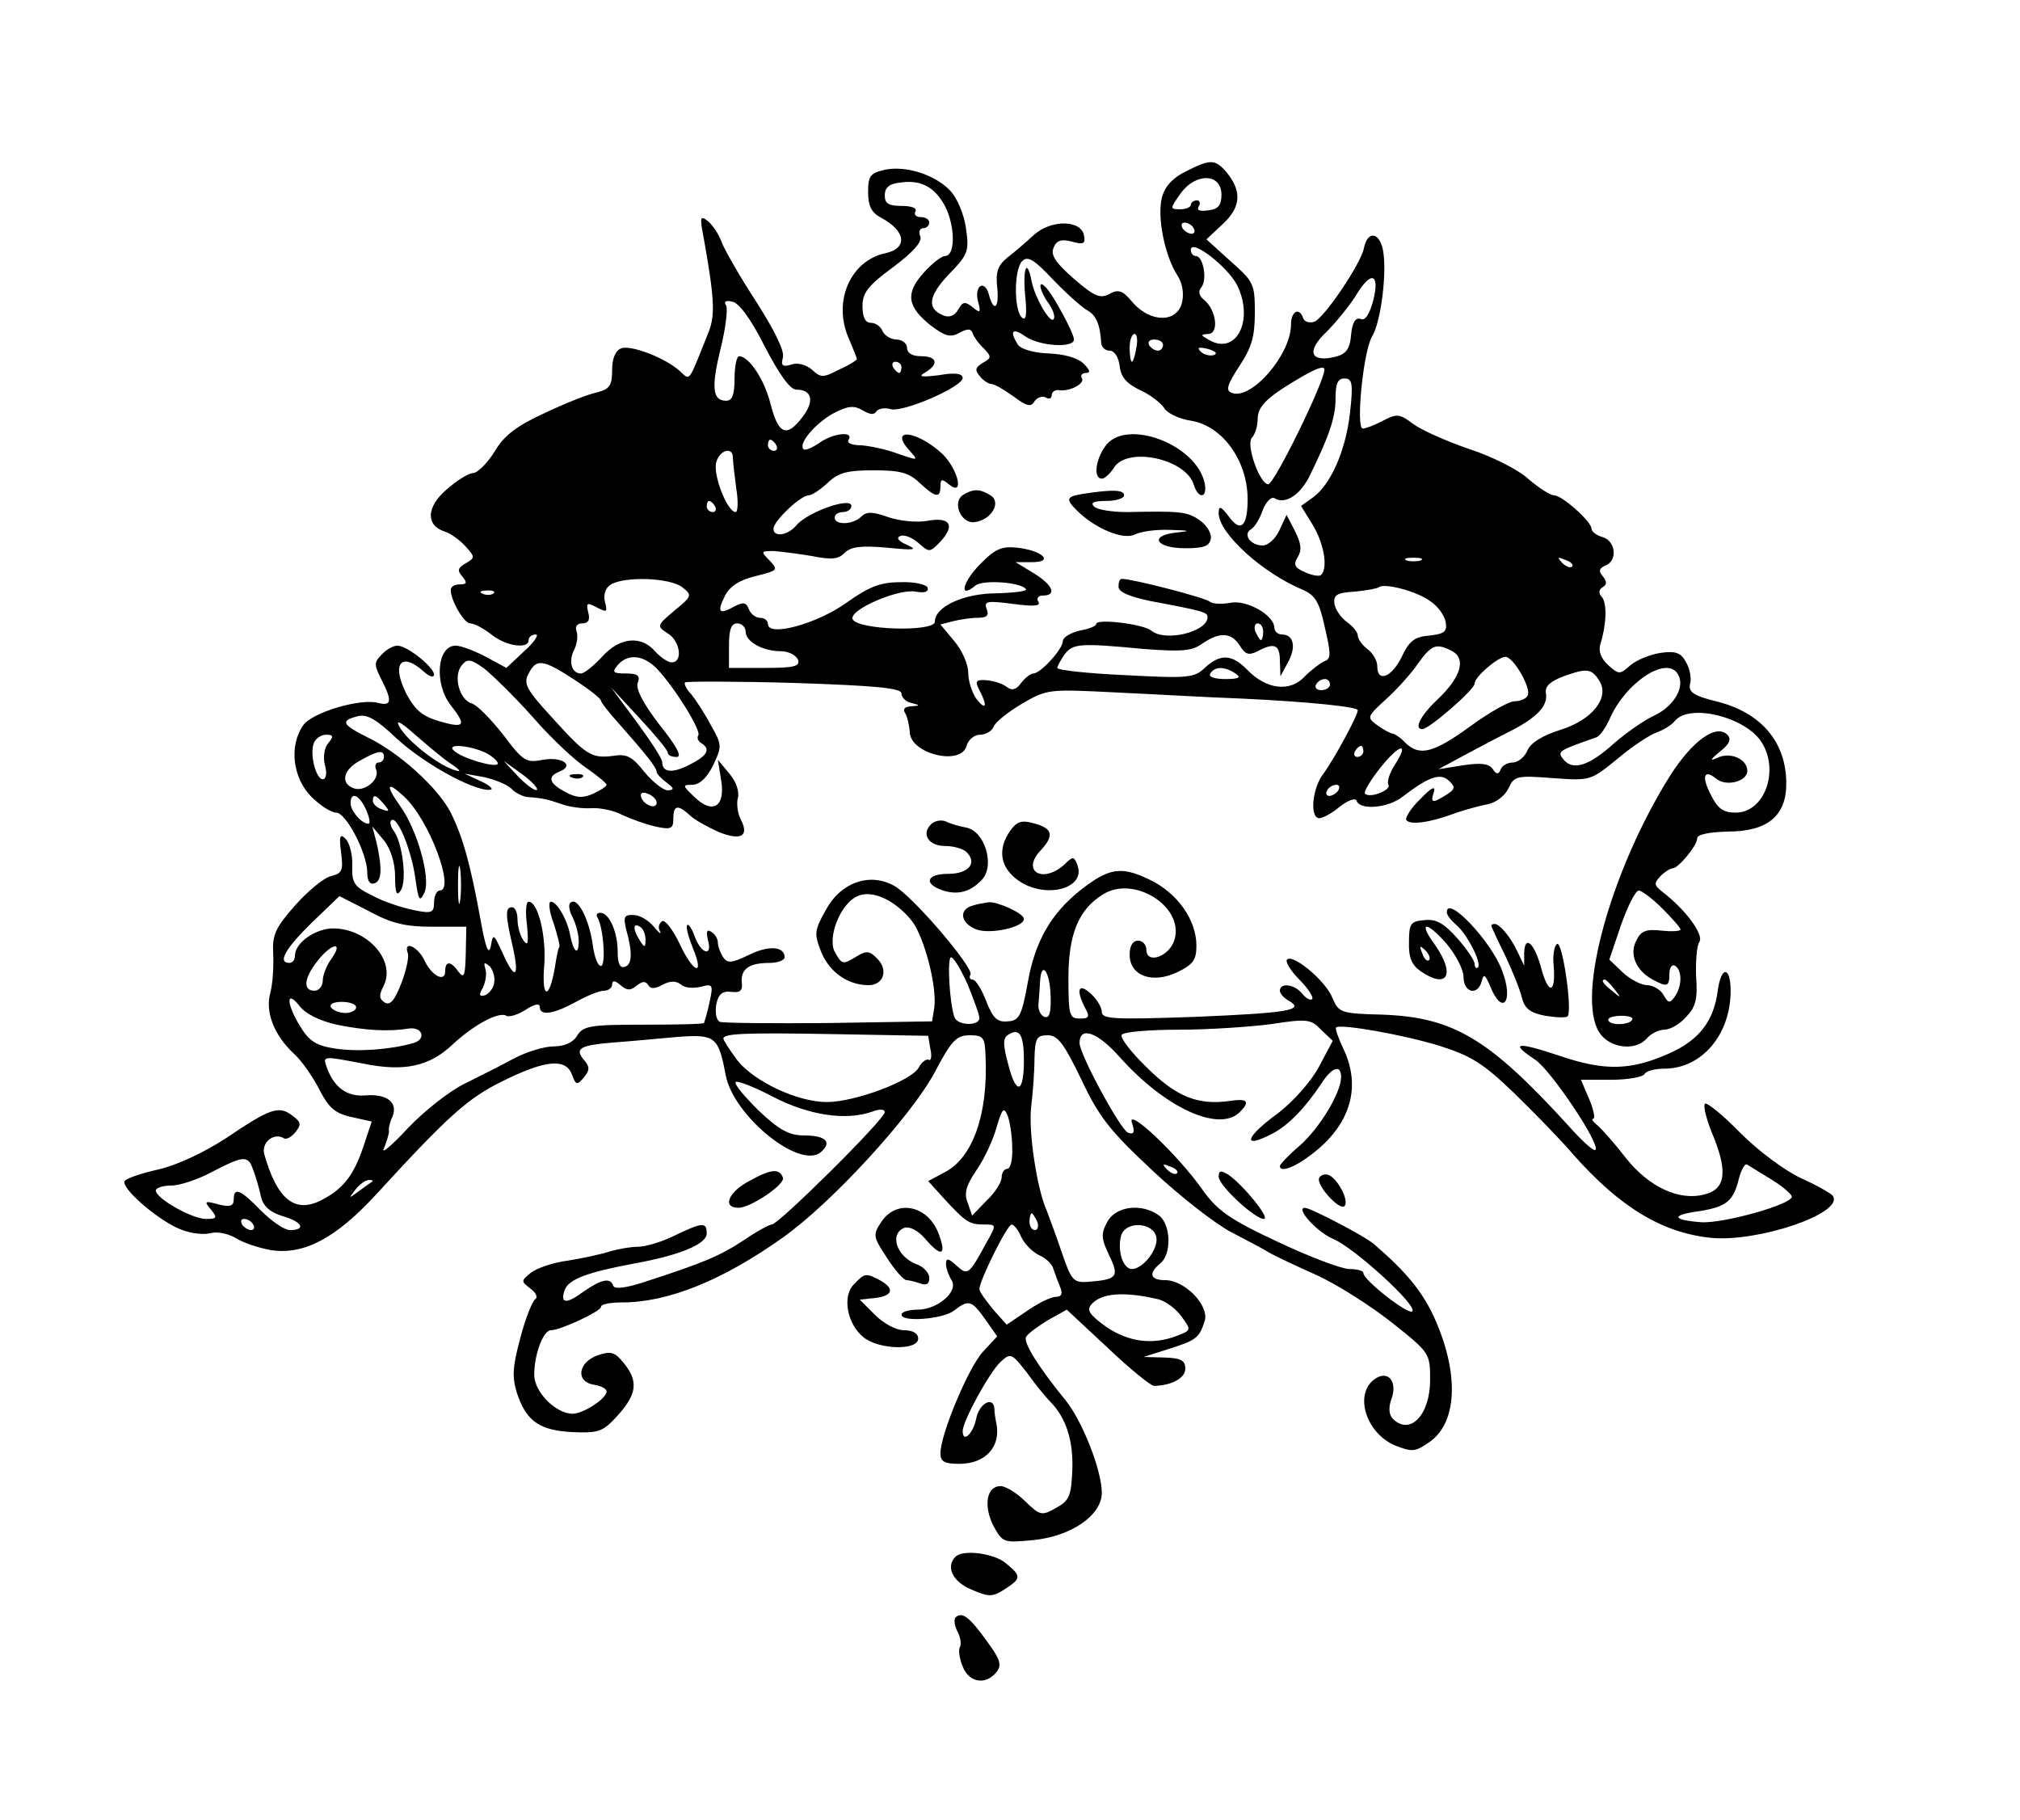 <svg xmlns="http://www.w3.org/2000/svg" viewBox="0 0 363 327" version="1.0"><path d="M213.1 30.8c-2.3 1.1-3.8 2.7-4.3 4.7-.9 3.4.5 10.5 2.8 14 .9 1.4 1.2 3.3.8 4.9-.9 3.6-5.6 3.6-8.8 0-1.8-2.2-2.6-2.5-4.2-1.6-1.7.9-2.7.5-6.4-2.7-3.2-2.8-4.2-4.2-3.7-5.5.5-1.4 1.4-1.7 3.3-1.2 2.1.6 2.5.4 2.2-1.1-.5-2.8-5.9-2.9-9-.1-1.4 1.3-3.5 3.1-4.8 4.1-1.7 1.4-2.1 2.6-1.8 5.3.4 3.7-.6 4.7-1.5 1.3-.3-1.2-1-1.8-1.5-1.5-.6.3-.8 1.6-.4 2.9.5 1.9.3 2-1 .9-1.4-1.1-1.8-1-2.6.4-.6 1.1-1.6 1.5-2.6 1.1-3.1-1.2-2.8-3.5.9-7.4 3.4-3.5 3.7-4.1 3.1-8.2-.3-2.5-1.6-5.5-2.8-6.8-2.7-2.9-8-4.6-11.8-3.8-2.6.6-3 1.1-3 4 0 2.5.6 3.7 2.3 4.6 4.5 2.4 4.9 5.5.8 6.4-6.2 1.3-9.4 8.5-6.7 15 .9 2.1 1.6 3.9 1.6 4 0 .2-1.4 1.1-3.2 1.9-2.9 1.5-3.3 1.5-4.9 0-1.1-.9-2.6-1.3-3.7-.9-1.6.5-1.9.2-1.5-1.3.3-1.2-1.6-5-5-10.3-3-4.6-5.7-9.4-6.1-10.6-.4-1.1-1.4-2.7-2.3-3.5-1.5-1.2-1.6-.9-.8 3.2 1.9 10.6 2 13.6.9 16.5-3.8 9.5-3.3 8.9-5.2 7.2-2.6-2.4-8.9-4.8-10.6-4.1-1 .4-1.6 1.8-1.6 3.9 0 2.7-.4 3.4-2.7 4-1.6.3-5.8 2-9.4 3.7-5 2.3-7.3 4-9 6.9-1.3 2.1-3.1 3.9-3.9 3.9s-3 1.4-4.8 3c-3.6 3.1-3.7 6.4-.3 7.5 1 .3 2.7 1.5 3.7 2.6 1.8 2 1.8 2.1.1 3.1-1.4.8-1.6 1.3-.6 2.4.9 1.1.8 1.4-.5 1.4-.9 0-1.6.4-1.6 1 0 1.9 2.4 6 3.5 6 .7 0 2.4.9 3.8 2 2.6 2.1 6.7 2.7 6.7 1 0-.6.6-1 1.3-1 .6 0-.3 1.4-2.1 3l-3.2 3-3.7-2c-2.1-1.1-4.5-2-5.4-2-3.4 0-3.9 6.9-.9 10.7 2.9 3.7 2.5 4.2-2 2.9-3.1-.9-4.4-2-6-5-2.7-5.4-.9-7.6 3.2-3.9 1 .9 1.8 1.1 1.8.5 0-1.3-4.8-5.2-6.6-5.2-.7 0-2 .7-2.8 1.6-1.4 1.4-1.4 1.8-.1 4.4 2 3.9 1.9 4.9-.5 4.3-3.2-.9-11.9 1.7-13.5 4-2.6 3.7-1.9 9.4 1.4 12.8 1.6 1.6 3.6 2.9 4.5 2.9 1.8 0 5.6 7.3 5.6 10.8 0 1.5.5 2.2 1.3 1.9 1.3-.4 1.4-2.6.4-7.2l-.8-3L69 151c1.2 1.5 2 4 2 6.5 0 3 .3 3.6 1 2.5 1.2-1.7.3-8.8-1.3-10.8-.5-.7-.7-1.5-.4-1.8 1-1 3.5 4.9 4.3 10.1.6 4.4.8 4.7 1.7 2.8 1.1-2.6-1.3-11.2-4.4-15.5-2.7-3.8-2.4-4.6.7-1.7 4.5 4.1 9.3 16.9 6.4 16.9-.5 0-1 1-1 2.1 0 1.9-.4 2.1-3.7 1.4-2-.4-5.4-1.5-7.4-2.6-3.3-1.6-3.7-2.3-3.6-5.4.1-1.9-.5-4.1-1.2-4.8-1-1-1.2-.5-.8 2.5.4 3.2.2 3.7-1.8 4.2-1.3.3-4.2 2.7-6.5 5.3-3.6 4.1-4.1 5.3-3.9 8.8.1 2.2-.1 5.2-.5 6.8-1 3.4.6 7.6 4.1 10.9 1.4 1.2 3.3 4 4.4 6 2.1 4.1 3 4.9 7 5.7l2.7.6-1.5 4.5c-1.7 5.1-3.6 7.6-7.5 9.6-4.8 2.5-8-.1-10.3-8.2-.6-2.1 1.7-4 3.5-2.9.4.3 1.4-.2 2.1-1.1 1.1-1.4 1-1.8-.6-3-2.4-1.8-3.9-1.3-11.9 4.1-4 2.6-8.7 4.8-12.1 5.6-3.1.7-5.8 1.6-6.1 2.1-.7 1.1 5.2 6.4 9.4 8.4 1.9.9 4.4 1.3 5.8 1 1.4-.4 3.3 0 4.7.8 1.2.8 4.1 1.8 6.4 2.2 5.9.9 11.6-2.1 18.8-9.9 13.3-14.5 16.6-17.4 22.9-20.5 7.7-3.8 11.3-4.1 12.4-1.1.7 1.9.9 1.9 2.1.5 1.1-1.3 1.1-1.9.1-3.1-1.8-2.1-.9-2.7 5.2-3.2 2.9-.2 8.1-.7 11.5-1 6.8-.5 7.4-.1 8.7 6.8 1.3 7.3 13.3 17.1 17.1 13.9 2.1-1.8.9-3-3-3-2.7 0-4.5-1-8.2-4.5-2.5-2.5-4.4-4.7-4.1-5.1.3-.3 3.4.9 6.8 2.7 6.4 3.3 13.1 4.3 17.8 2.6 1.3-.5 2.2-.4 2.2.1 0 1.3-19.1 20.2-20.3 20.2-.4 0-2.7 1.2-5 2.8-4.4 2.9-7.4 4.1-17.2 7.3-3.8 1.3-6.1 1.6-6.3.9-.5-1.5-2.1-1.2-5.4 1.1-3.1 2.3-4.2 2.1-3.3-.4.8-1.9 4-3.1 12.5-4.7 8.3-1.5 13-3.5 13-5.4 0-2.1-.8-2-5.8.4-2.2 1.1-5.2 2-6.5 2s-3.7.4-5.3.9-4.9 1.2-7.4 1.6c-2.5.3-5.4 1.3-6.5 2.1-1.9 1.5-1.9 1.6-.2 2.9 1 .7 1.4 1.6.9 1.9s-1.8 3.5-2.7 7c-1.4 5.2-1.5 7-.6 9.9 1.7 5.1 4.1 6.7 10 7 4.8.2 5.5-.1 8.2-3.1 3.4-3.8 3.6-6.1 1-9.3-1.6-2-2.3-2.2-4.7-1.4-3.6 1.3-4 4.8-.6 5.3 1.2.2 2.2.7 2.2 1.2 0 1.3-4.2 4-6.1 4-3 0-6.9-3.9-6.9-7 0-3.6 1.6-8 3-8 1.7 0 9-3.4 9-4.2 0-.5 1.7-.8 3.8-.8 8.3 0 18.1-4 28.8-11.6 8.8-6.2 23.2-21.9 27.4-29.8 3-5.7 3.9-6.6 6.3-6.6s2.7.4 2.8 3.7c.5 10.5-2.3 18.3-7.3 20.9l-3 1.6 2.8 3.1c3.9 4.2 4.5 4.7 7.2 4.7 2.3 0 2.3 0 .5 3.2-3.2 5.9-3.4 6-5.4 4.2-1.5-1.4-1.9-1.4-1.9-.3 0 .8.5 2.1 1 2.9 1.3 2-2.5 5.3-6.1 5.3-1.6 0-2.9.4-2.9.9 0 1.4 7.4.8 9.4-.7 2.7-2.1 3.2-1.9 5.7 1.6l2.1 3-2.5 2.7c-2.6 2.7-7.7 14.9-7.7 18.3 0 1.5.7 1.9 3.4 1.9 4.8 0 7.6-3.2 6.6-7.5-.1-.6-.3-1.6-.3-2.3-.1-2.5-2.8-1.1-3.3 1.8-.6 2.7-2.4 4.3-2.4 2.1 0-1.8 4.9-10.7 6.8-12.4 1.8-1.7 2-1.6 4.8 2 1.5 2.1 3.4 4.4 4.1 5.1 2.9 2.9 4.2 7.1 4 12.3-.2 4.6-.5 5.5-2.9 6.8-2.6 1.5-2.9 1.4-5.6-1.2-1.5-1.5-3.5-2.7-4.4-2.7-2.5 0-3.1 3.5-1.3 7.1 1.7 3.1 1.8 3.1 7.2 2.6 6.9-.7 12.3-4.5 12.3-8.5s-3.5-12.9-6.5-16.6c-4.9-6-7.7-10.5-7.1-11.4.3-.6 2.1-1.9 3.9-3l3.4-1.9 7.3 6.8c4 3.8 7.8 6.9 8.4 6.9 3.2-.1 5.6-1.4 5.6-3.1 0-1.5-.8-1.9-3.7-2l-3.8-.1 4.4-1.4c5.1-1.6 5.6-2 6.6-5.1.8-2.8-3.6-7.3-7.1-7.3-2.7 0-3.1-1.2-.9-3 2.1-1.7 1.9-7-.2-8.6-3.1-2.3-7.8-1.7-9.3 1.1-1.2 2.2-1.1 3 .3 6 1.9 3.9 1.5 4.4-3.8 4.8-2.6.2-3-.3-4.7-5.3-1-3-2.3-6.4-2.7-7.5-1.8-4-3.3-14.3-2.8-18.6.3-2.4.6-6.3.6-8.7.1-3.7.4-4.2 2.4-4.2 1.8 0 2.9 1.5 6 7.9 3.2 6.8 5.1 9.2 12.8 16.4 4.9 4.6 11.3 9.6 14.2 11.1s5.9 3.1 6.7 3.6 4.6 2.3 8.4 4 9.9 5.6 13.7 8.6c6.8 5.4 6.9 5.5 6.9 10.3 0 6.3-3.6 10.1-6.7 7-.7-.7-.8-2-.3-3.4 1.2-3.1-.4-5.3-2.7-3.9-4.1 2.5-2 9.8 3.4 12.1 3.1 1.2 3.6 1.2 6.3-.7 5-3.6 5.2-12.6.6-22.6-2.1-4.4-4.8-7.8-10.6-12.8-1.5-1.4-11.5-6.6-12.5-6.6-1.8 0 2.2 4.4 5.1 5.6 3.8 1.6 15.2 12 14.2 13-.7.7-8.8-5.6-8.8-6.9 0-.4-1.1-.7-2.5-.7s-7.2-2.2-12.9-4.9c-8.6-4-10.8-5.6-13.4-9.2-4.4-6.3-13.7-15.1-12.8-12.2.6 1.7.4 2.2-.7 1.8-1.4-.6-8.7-14.1-8.7-16.1 0-3.1 3.2-2 7.2 2.5 8.2 9.2 17.9 13.6 21.6 9.9 1.9-1.9 1.4-2.5-1.8-2-5.7.8-9.5-.7-14.8-5.9-2.9-2.8-5-5.5-4.6-6 .3-.5 4.9-.9 10.2-.9s12.8-.5 16.6-1c6.5-1 7.2-.9 9 1l2.1 2-2.5 4.7c-1.4 2.6-4.5 6.1-7.2 8.2-6.2 4.5-6.7 6.7-1 3.7 2.8-1.5 5.8-4.6 8.7-9 1.9-2.9 3.5-3.4 3.5-1.1 0 2.8-3.8 9.1-7.4 12.3-2 1.7-3.6 3.4-3.6 3.7 0 1.2 2.6.3 5.7-2.1 7-5.3 9-12.1 5.7-19-.9-1.9-1.5-3.6-1.3-3.8.8-.7 12.1 1.3 18.6 3.3 5.7 1.8 7.9 3.2 13.3 8.4 3.6 3.5 8.4 8.4 10.7 11.1 8.4 9.5 16 14.1 24.8 15 8.5.8 23.8-4.4 21.9-7.5-.2-.4-2.8-1.9-5.7-3.2-3-1.4-7.7-4.9-11-8.2-3.1-3.2-6-5.5-6.3-5.2-.4.3.3 3.1 1.6 6.1 2.5 6.3 2 9.3-1.7 10.2-4.5 1.2-9.9-1.3-14-6.4-2-2.6-4.4-5.3-5.2-6-.8-.6-1.2-1.2-.8-1.2s.1-1.6-.7-3.5l-1.5-3.5h5.4c3 0 5.7-.5 6-1 .3-.6 2-1 3.6-1 6.7 0 11.9-6.1 11.9-14 0-4.4-1.7-4.5-2.3-.1-.7 5.5-3.3 8.9-8.6 11.3-6.9 3.1-11.6 3.3-19.8.5-7.8-2.6-9.1-2.4-4.4.7 2.9 2 11.8 15.3 10.8 16.2-.3.3-2.4-1.6-4.8-4.3-14.3-15.7-20.7-19.5-33.3-20-7.7-.2-8-.3-9.2-3.1-1.2-3-7.1-7.9-8.1-6.8-.4.3.6 2 2.2 3.6s2.6 3.2 2.3 3.5-1.1-.1-1.8-1c-1.4-1.7-4-2-4-.5 0 .5.7 1.3 1.6 1.8 3 1.7-.2 2.2-17 2.9-14.4.5-16.6.4-16.6-.9 0-.8-.9-2.3-2-3.3-2.2-2-2.7-.7-1 2.6.9 1.6.7 1.9-1 1.9-1.8 0-2-.6-2-7.3 0-7.8 1.8-12.3 6.2-15 5.5-3.5 14.5 2.1 12.9 8-.8 3.1-5.1 4.7-5.1 1.9 0-.9-.7-1.6-1.5-1.6-.9 0-1.5.9-1.5 2.5 0 3.8 4 5.3 8.5 3.2 2.9-1.4 3.5-2.2 3.5-4.8 0-4.6-3.4-9.5-8.5-11.9-5-2.4-7.2-2.1-12.3 1.9-5.3 4.2-8.2 9.2-9.5 16.6-1.1 6.1-1.6 6.9-3.6 7-1.9.2-2.7-.6-3.9-3.7-.8-2.1-1.9-3.8-2.4-3.8s-.7-.4-.4-.9c.7-1.1-10.5-14.3-13.8-16-4.4-2.4-9.6-.5-12.2 4.4-2.1 3.7-2.1 4.3-.8 7.6 1.5 3.6 4.8 5.9 8.5 5.9 2.7 0 3.6-2.8 1.5-4.8-1.3-1.4-2-1.4-3.6-.4-2.6 1.6-2.7 1.5-4-.8-1.3-2.5.9-8.4 3.9-9.9 2.6-1.4 6.9.5 10 4.4 2.2 2.9 4.5 11.7 4 15.5l-.4 2.5-18.5.3c-10.1.1-19 0-19.6-.2-.7-.3-.9-1.6-.7-3.1.4-1.9 1.1-2.5 2.7-2.3s2.1-.2 1.9-1.7c-.2-2.4 1.3-3.5 5-3.5 1.5 0 2.7-.5 2.7-1 0-2-2.9-2.2-6.5-.4-3.1 1.5-3.8 1.5-4.6.3-.5-.8-.9-1.9-.9-2.6 0-.6-.5-1.5-1.2-1.9-.8-.5-.9 0-.6 1.4.9 3.1-1.1 2.7-2.3-.4-.5-1.5-1.2-2.5-1.4-2.2-.3.3.2 2.1 1 4.1 2.2 5.3.1 4.6-2.4-.8-1.2-2.5-2.6-4.3-3.1-4-.6.4-.8 1.2-.4 1.8.3.7-.2.3-1.1-.8s-2.5-2.1-3.6-2.1c-1.7-.1-1.9.3-1.4 2.5 1.2 4.2 1.1 6.4-.2 6.8-.9.3-1.3-.6-1.3-2.7 0-3.5-1.5-7-3.1-7-.6 0-.8.3-.6.7 1.1 1.7 1.6 8.2.8 8.8-.6.3-1.3-1.5-1.6-3.9-.7-4.7-2.8-8.6-4-7.4-.4.3-.2 1.5.4 2.6.6 1.2 1.1 3.1 1.1 4.3 0 2.6-.9 2.1-1.5-.9-.5-2.9-2.4-6.2-3.5-6.2-.5 0-.3 1.8.5 3.9.7 2.2 1.2 4.1 1 4.3-.2.1-.5 1.8-.8 3.7-1 5.8-2.4 5.6-1.9-.4.4-5.3-1.1-11.5-2.8-11.5-.5 0-.6 1.9-.3 4.2.3 3.2.2 3.9-.6 2.8-.6-.8-1.1-2.5-1.1-3.8 0-1.2-.4-2.2-1-2.2-1.2 0-1.2 1.3.1 6.9 1.3 5.7.5 6.4-1.7 1.5-1.7-3.7-1.8-3.8-2.2-1.4-.4 1.7-.9.4-1.8-4.5-1.8-10-3.2-15.1-5.4-19.5-2.3-4.5-9.3-10.8-14.9-13.5-4.6-2.3-5-3-1.9-3.8 1.7-.5 3.4.5 7 3.9 4.7 4.4 13.8 9.5 16.8 9.3.8 0 .2-.7-1.5-1.5l-3-1.4 3.4.6c1.9.4 4.1 1.3 4.9 2 .7.8 2.1 1.5 3 1.6 2.8.2 3.6.4 6.2 1.3 1.4.5 3.7.8 5.3.7 1.5-.1 4 .4 5.5 1.2 1.5.7 4.2 1.7 6 2.1 2.8.6 3.2.4 3.2-1.4 0-2.5.8-2.6 3-.6.8.8 3.2 2.1 5.2 3 4 1.6 5.5.7 3.9-2.3-.5-1-.8-2.8-.5-3.8.3-1.2-.3-3-1.6-4.5l-2-2.4.6 3.7c.8 4.8-1.6 6.2-4.9 2.9-2.1-2-2.1-2.1-.2-2.1 1.3-.1 2.6-1.3 3.7-3.6 1.6-3.4 1.5-3.7-.5-7.2-1.1-2.1-2.7-4.5-3.5-5.5-.9-.9-1.3-1.9-1.1-2.1s9.1-.2 19.7.1c14.6.5 19.2.9 19.2 1.9 0 .7.8 1.5 1.8 1.7 1.6.4 1.6.5-.1.6-1.2.1-1.5.5-1 1.3.4.7.7 2.2.8 3.3 0 3.9 9.2 6.2 10.2 2.5.3-1.1 1.4-2 2.4-2 1.1 0 2.2-.7 2.5-1.5s2.6-2.6 5.1-4.1c4.5-2.6 4.8-2.6 16.7-2 6.6.3 16.8.9 22.6 1.1 12.6.6 21 1.5 21 2.1 0 1-4.4 9-6.1 11.3-2.1 2.6-2.6 8.1-.8 8.1.6 0 2.3-.9 3.7-2.1 1.6-1.2 2.8-1.6 3-1 .6 1.7 5.7 1.3 8.3-.8 4.7-3.6 6.8-4.3 8.3-2.8 1.2 1.1 1.1 1.5-.5 2.5-2.5 1.6-2.9 1.5-2.2-.6.3-1.1-.6-.6-2.4 1.3-1.7 1.6-2.8 3.4-2.6 3.8.6 1 4.3.5 8.8-1.2 1.7-.6 4.3-1.3 5.8-1.6 1.6-.3 3.2-1.6 3.8-2.9 1-2.2 1.5-2.3 8-1.8 6.8.5 6.8.4 11.6-3.5 2.6-2.2 5.8-4.3 7-4.7 1.1-.4 2.7-1.3 3.3-2.1 2.6-3.1 12.3-.8 15.4 3.6 3.5 5.1.8 12.9-4.5 12.9-2.2 0-3.2-.7-4.4-3.1-1.8-3.4-1.3-4.8.9-3 1.8 1.5 5.6.5 5.6-1.4 0-2.2-3.2-3.5-5.5-2.3-1.3.6-1.1.2.5-1.1 1.8-1.4 2.2-2.3 1.4-3.1-2-2-6.3 1.1-10.3 7.4-10.6 16.9-16.9 39.6-12.7 46.1 1.9 2.9 6.6 3.4 8.6 1 .7-.8 2.1-1.5 3.1-1.5s2.8-1 3.9-2.3c1.7-1.7 2.1-3.2 1.8-7.2-.1-2.8.1-5.6.6-6.3.8-1.3-2.5-5.8-6.7-9-1.5-1.2-1.5-1.5-.3-2.8.8-.8 1.8-1.4 2.2-1.4 1 0 4.4-4.1 4.4-5.4 0-.7 2.2-1.1 5.5-1.2 7.1 0 10.5-2.8 10.5-8.6 0-7.5-4.5-12.8-12.6-14.8-4.1-1-5-1.7-4.7-3.1.3-.9 0-2.7-.7-3.9-.9-1.7-1.8-2.1-4.6-1.7-1.9.3-4.4 1.3-5.5 2.3-1.8 1.6-2 1.6-3.9-.1-1.3-1.2-1.8-2.5-1.4-3.8 1.1-3.5 1.2-7.2.3-8.4-.7-.7-.6-1.4.1-1.8.8-.5.8-1 0-2-.8-.9-.6-1.4.5-1.9 2.2-.8 1.9-4.4-.5-5.1-1.1-.3-2-1-2-1.5 0-1.3-5.3-6-6.7-6-.7 0-2.7-1.3-4.6-2.9-1.8-1.7-6.6-4.1-10.6-5.4-4.1-1.4-8.6-3.4-10.1-4.5-2.5-1.9-3-1.9-5.5-.6-1.5.8-3.1 1.4-3.6 1.4-1.3 0 .1-14.1 1.7-16.6 1.6-2.7 2.7-11.7 1.9-15.6-.7-3.2-2.8-3.3-3.4-.2-.5 2.7-7.1 12.5-8.9 13.2-.9.3-1.8 0-2-.6-.7-2.1-2.2-1.3-2.2 1.1 0 5.4-7.1 13.6-10.6 12.3-1.2-.4-.9-1.4 1.3-4.8 2.2-3.3 2.8-5.3 2.8-9.6 0-5.2-.2-5.6-4.4-9.3l-4.3-3.9 3-2.8c3.3-3.1 3.4-6 .4-9.5-1.9-2.1-2.8-2.1-7.1.1zm-43.7 5.5c2.2 3.4 2.5 9.7.4 9.7-.6 0-2.4 1.4-3.9 3.1-3.2 3.6-2.9 6 1.4 9.4 2.5 1.9 3.5 2.2 5.1 1.3 1.5-.8 2.1-.8 2.4.1.2.6 1.1 1.9 2 2.7 1.4 1.5 1.4 1.7-.2 2.6-1.3.8-1.5 1.3-.5 2.4.6.8 1.6 1.4 2.1 1.4s2.2 1 3.9 2.2c2.4 1.8 3.2 2 3.8.9.5-.7 1.4-1 2-.7.6.4 1.1.2 1.1-.4s.6-1 1.3-.9c1.9.3 4.8-1.2 4.1-2.2-.3-.5.1-.9.8-.9.8 0 .7-.5-.5-1.7-1-1-3.5-1.7-6.3-1.8-2.7-.1-5-.8-5.5-1.6-1.5-2.4-1-3.1 1.3-1.5 2.5 1.8 8.8 2.2 8.8.6 0-1.1-3.7-8-5.1-9.4-1.5-1.6-1.1.7.6 3 .8 1.2 1.2 2.4.8 2.8-.7.6-3.3-3.9-3.9-6.8-.8-4.2-1.6-2.7-1.2 2.2.4 3.8.2 5-.6 4.2-1.4-1.4-1.4-8.6.1-10.1 1-1 2.2-.2 5.5 3.3 2.4 2.5 5.1 4.9 6.1 5.5 1.7.9 2.4 2.6 2.6 6 .1.7.7 1.3 1.5 1.3.9 0 1.6 1.2 1.8 2.7.2 2 1.2 3.2 3.7 4.4 1.8.8 3.7 2.3 4.3 3.2.5.9 2.7 2 4.9 2.3 5.8 1 10.3 7.5 10.1 14.6-.1 4.5-1.3 5.4-3.3 2.7-1.5-2-1.9-2.1-1.9-.7 0 3.6 7.9 10.8 15.2 13.8 2.2 1 2.9 2.2 3.9 6.8 1.1 4.7 1.1 5.6-.1 6-.7.3-2.3 1.5-3.5 2.7-2.6 2.9-6.9 2.4-10.3-1.1-2.8-2.9-4.9-3-7.7-.4-1.9 1.8-3 1.9-14.3 1.3-6.7-.3-12.2-.9-12.2-1.3 0-.3.6-1.4 1.3-2.4 1.5-2 2.7-2.1 14.3-1 6.8.5 8.6.4 10.5-1 3.1-2.1 5.2-2 6.7.4 1 1.6 1.6 1.8 3.2 1 3-1.6 4-1.2 4 1.7l.1 2.8 1.3-2.4c1.6-2.8 1.1-5.1-1-5.1-.8 0-1.4-.6-1.4-1.3-.1-2.2-5-5-7.9-4.4-1.6.3-3.2.2-3.7-.2-.7-.7-13.9-4.1-15.8-4.1-.4 0-.6.6-.6 1.4 0 1 2 1.8 5.8 2.6 9.6 1.8 10.2 2 10.2 2.9 0 2.6-7.6 4.5-10.1 2.4-1.5-1.2-9.9-2.2-9.9-1.2 0 .4-1.3.9-3 1.2-1.6.4-3 1.2-3 1.9 0 1.4-4 5.8-5.3 5.8-.5 0-1.5.8-2.2 1.7-.9 1.3-1.7 1.4-2.6.7-.8-.6-2.4-1.1-3.7-1.2-1.9-.1-2 .2-1.2 1.8 1.5 2.8 1.2 3.8-.5 1.6-.8-1.1-1.5-3.2-1.5-4.7s-1.1-4.1-2.5-5.7l-2.5-3 2.3-.6c1.2-.3 3.2-.6 4.4-.6 1.6 0 2.1-.4 1.6-1.6-.5-1.4.1-1.5 4.7-.9 3.8.5 5.1.4 4.6-.4-.4-.6 0-1.1.8-1.1 2.6 0 1.8-1.9-1.6-4l-3.3-2h3c4 0 1.8-2.1-2.7-2.6-2.8-.3-4 .2-6.8 3.1-3.1 3.2-3.7 6.2-.7 3.7 1.3-1.1 8.4-.6 9.1.7.2.3-2.1.6-5.3.7-5.9 0-11.1 2.4-11.1 5.1 0 1.9-14.1 1.5-14.8-.5-.5-1.7 8.3-5.5 11.4-4.9 1.6.3 2.3 0 2.1-.7-.2-.6-2.4-1.1-4.9-1-3.6 0-5.6.8-9.7 3.7-5.3 3.8-14.1 6.2-14.1 3.8 0-.6-.6-1.1-1.4-1.1s-1.7-.7-2-1.5c-.5-1.3-1-1.4-2.7-.5-2.7 1.5-3.1 1-1.6-2 .9-1.7 2.6-2.8 5.5-3.5 4-1 4.1-1.1 2.5-2.8-1.6-1.6-1.6-1.7.7-1.7 1.4.1 4.5.5 6.9.9 3.5.7 4.8.6 5.9-.6 1.2-1.1 3-1.3 7.6-.9 5 .5 5.6.4 3.6-.5-1.6-.7-2-1.3-1.2-1.6.7-.3 2.2.3 3.3 1.3 1.9 1.7 2 1.7 4-.4 2.6-2.9 1.6-4.4-2.6-3.6-1.9.3-4.9 0-6.9-.7-2.8-1-3.9-1-4.8-.1-1.5 1.5-4.8 1.6-4.8.2 0-.6.7-1 1.5-1s1.5-.5 1.5-1.1c0-1.7-7.9 1.1-9.9 3.5-1.5 1.8-4.1 2.2-4.1.6 0-1.4 4.9-6 6.3-6 .6 0 2.1-1 3.5-2.3 1.9-1.8 3.5-2.2 8.2-2.2s6.3.4 8.2 2.2c2.9 2.7 3.8 2.9 3.8.7 0-1.4.3-1.4 1.5-.4 2.9 2.4 1.7-2.7-1.2-5.5-4.6-4.2-9.6-4.7-5.9-.6 1.7 1.9 1.7 1.9-2.1.6-2.1-.8-5.1-1.4-6.6-1.5-1.6 0-2.6-.4-2.2-1 1-1.6-2.8-1.2-5.3.6-1.3.9-2.6 1.4-2.8 1.1-1-1 2.1-4.6 5.3-6.4 2.7-1.4 3.7-1.5 5.3-.6 1.3.8 2.1.9 2.5.2.4-.5 1.5-.7 2.5-.4 2.2.7 13-4 13-5.6 0-.8-1.4-1-4.2-.5-3.3.4-3.9.3-2.5-.5 2.5-1.5 2.1-2.9-.8-2.9-1.6 0-2.5-.6-2.5-1.5 0-.8-.9-1.5-1.9-1.5s-2.1-.7-2.5-1.5c-.3-.8-1.2-1.5-2.1-1.5-1 0-1.5-1-1.5-3 0-2.4 1-3.7 5.5-7 3.6-2.7 5.2-4.5 4.9-5.5-.4-.8-.1-1.5.5-1.5s1.1-.5 1.1-1c0-.6-.7-1-1.6-1-.8 0-1.2-.5-.9-1 .4-.6-.7-1-2.4-1-2.4 0-3.1-.4-3.1-1.9 0-1.4.8-2.1 2.8-2.3 3.4-.5 5.8.6 7.6 3.5zm50.1-1.3c0 1.9-.6 2.6-2.4 2.8-1.5.2-2.1 0-1.7-.7.4-.6.2-1.1-.3-1.1-.6 0-1.1.4-1.1.8s-.9.8-1.9.8c-1.9 0-1.9-.1.1-2.9 2.7-3.7 7.3-3.6 7.3.3zm-5 6c.3.5.2 1-.4 1-.5 0-1.3-.5-1.6-1-.3-.6-.2-1 .4-1 .5 0 1.3.4 1.6 1zm7.8 10.2c3.1 6.3-.1 12.7-5 9.9-1.6-.9-1.6-1-.2-1.1 2 0 1.5-4.3-.7-6.1-1-.8-1.1-1.6-.5-2.3 1.1-1.4.3-5.6-1-5.6-.5 0-.9-.5-.9-1.1 0-2.1 6.5 2.9 8.3 6.3zm24.5 2.7c-.7 2.6-1.5 3.8-2.3 3.4-.9-.3-1.5.6-1.7 2.8-.2 2.6-.9 3.5-2.8 4-4.6 1.1-5.3-1-1.6-4.5 1.8-1.8 4.1-4.7 5.2-6.4 2.7-4.6 4.4-4.2 3.2.7zm-109.4 8.3c2.7 5.2 4.6 7.8 5.7 7.8 2.8 0 3.3 2 1.2 4.8-2.9 3.9-4.4 3.3-5.8-2.1-1.1-4.5-3.9-8.7-5.7-8.7-.4 0-.8 1.8-.8 4 0 2.9-.4 4-1.5 4-2.5 0-2.7-2.4-1-9.4.9-3.6 1.3-7 1-7.7-.5-.7-.1-1 1.1-.7 1.2.2 3.4 3.2 5.8 8zm66.8.3c-.2 1.4-.6 2.5-.8 2.5s-.4-1.1-.4-2.5.4-2.5.9-2.5c.4 0 .6 1.1.3 2.5zm4.8-.5c0 .5-.4 1-.9 1-.6 0-1.3-.5-1.6-1-.3-.6.1-1 .9-1 .9 0 1.6.4 1.6 1zm9.1 1.8c-.7.2-1.8-.1-2.3-.6-.8-.8-.4-.9 1.3-.5 1.3.4 1.8.8 1 1.1zM162 66c0 .5-.2 1-.4 1-.3 0-.8-.5-1.1-1-.3-.6-.1-1 .4-1 .6 0 1.1.4 1.1 1zm76 .4c0 2.2-9 20.6-10.1 20.6-1.5 0-4.1-7.2-2.9-8.4.5-.5 1-2 1-3.2 0-2.3 1.4-3.8 6.9-7.1 3.5-2.1 5.1-2.7 5.1-1.9zm4.6 7.8c-.8 6.9-3.5 12.9-6.7 15.2l-2.1 1.5 2.1 3.4c2 3.3 2.8 7.7 1.5 9-.3.3-1.6.1-2.9-.5-1.9-.8-2.1-1.4-1.3-2.7s.6-2.5-.5-4.7l-1.5-2.9-1.3 2.8c-.7 1.5-2 2.7-3 2.7-2.2 0-3.6-2-2.1-2.9.6-.3 1.6-1.9 2.1-3.4.6-1.6 1.6-2.5 2.1-2.2 1.9 1.2 4.5-.5 6.2-3.7 3.7-7.5 4.8-10.8 4.8-14.2 0-2.7.4-3.6 1.6-3.6 1.4 0 1.6.8 1 6.2zM139.5 80c.3.5.1 1-.4 1-.6 0-1.1-.5-1.1-1 0-.6.2-1 .4-1 .3 0 .8.4 1.1 1zm-7.8 2.2c0 .7.3 3.2.6 5.5.4 2.4.3 4.3-.1 4.3-1.5 0-4.1-6.7-3.5-8.9.6-2.3 3-2.9 3-.9zm-3.2 8.8c.3.5.1 1-.4 1-.6 0-1.1-.5-1.1-1 0-.6.2-1 .4-1 .3 0 .8.4 1.1 1zm126.8 9.7c-.7.2-1.9.2-2.5 0-.7-.3-.2-.5 1.2-.5s1.9.2 1.3.5zm27.2 1.1c-.3.3-1.1 0-1.8-.7-.9-1-.8-1.1.6-.5 1 .3 1.5.9 1.2 1.2zm-159.9 3.7c1.8 1.4 1.8 1.6-1.4 4.2-3.2 2.7-3.2 2.8-1.2 4.1 2.2 1.3 2.8 5.2.7 5.2-.7 0-2-.9-3-2-2.5-2.9-6.4-2.5-9.5 1-1.5 1.6-3.2 3-3.8 3-1.7 0-2.3-2.2-1.2-4.3.5-1 .7-2.5.4-3.3s.1-1.4 1-1.4c1.1 0 1.5-.6 1.1-2-.4-1.7-.2-1.8 1.5-.9 1.9 1 2 .9 1.5-1-.3-1.3.1-2.5 1.1-3.1 2.6-1.5 10.6-1.2 12.8.5zM257 108c1.4.9 2.6 2.6 2.8 3.8.3 1.7-.3 2.1-3 2.4-2.6.2-3.6 1-4.9 3.8-1.8 3.7-4.4 4.7-4.4 1.7 0-1-.8-2.4-1.8-3.1-.9-.7-1.7-1.8-1.7-2.4s-.9-1.7-1.9-2.4c-1.1-.8-2.1-2.2-2.3-3.3-.2-1.6.4-2 3.6-2.2 2.2-.2 4.2-.6 4.4-.8.9-.8 6.8.7 9.2 2.5zm-168.3-1.4c-.3.3-1.2.4-1.9.1-.8-.3-.5-.6.6-.6 1.1-.1 1.7.2 1.3.5zm45.3 6.9c0 1.8 3.1 3.5 6.3 3.5 1.4 0 2.7.7 3.1 1.5.4 1.2-.6 1.5-5.9 1.5H131v-4c0-2.9.4-4 1.5-4 .8 0 1.5.7 1.5 1.5zm93 0c0 .8-.2 1.5-.4 1.5s-.6-.7-1-1.5c-.3-.8-.1-1.5.4-1.5.6 0 1 .7 1 1.5zm34 3.5c2.5 1.4 1.5 4.7-2.6 8.6-3.1 2.9-4.4 5.4-2.8 5.4 1.2 0 9.4-7.1 9.4-8.2 0-1.2 4.1-4.7 5.5-4.8 1.5 0 4.8 5.8 4 7-.3.6-1.4 1-2.4 1-.9 0-4.5 2-7.9 4.5-6.6 4.8-9.1 5.4-11.6 3-.8-.9-1.9-1.6-2.3-1.7-.4 0-1.7-.7-2.8-1.5-1.9-1.4-1.9-1.5 1.6-4.7 2-1.8 4.6-4.7 5.8-6.5 2.4-3.3 3.2-3.6 6.1-2.1zM95.8 128.9c3.2 3.7 7.6 7.8 9.6 9.1 2 1.4 3.6 2.7 3.6 3s-1.1 1-2.4 1.6c-1.8.8-3 .8-5-.3-3-1.6-3.3-2.8-1-3.7 2.7-1.1.4-2.7-3-2.1-3 .6-3.6.3-7.1-4.4-2.2-2.8-4.7-5.4-5.7-5.7-2.3-.7-3.4-5-1.8-6.9 1-1.2 1.6-1.1 4 .6 1.5 1.2 5.5 5.1 8.8 8.8zm22.3-8.7c3.2 3.4 7.9 11 7.4 11.9-.3.4-.1 1 .5 1.4 1.8 1.1 1.1 2.3-2.1 3.9-3.1 1.6-4.9 1.4-4.9-.5 0-.6-2.1-3.8-4.6-7.2l-4.6-6.2 5.1 5.5c2.8 3 5.1 5.8 5.1 6.2 0 .5.7.8 1.6.8 1 0 .1-1.8-3.1-5.8-3-3.9-4.3-6.5-3.9-7.5.5-1.3 0-1.7-2.1-1.7-2.3 0-2.6-.2-1.5-1.5 1.8-2.1 4.6-1.9 7.1.7zm-14.9 1.9c2.6 1.7 4.8 3.4 4.8 3.8 0 .3 1.5 2.2 3.3 4.2 4.7 5.3 6.7 7.8 6.7 8.6 0 .3.8 1.2 1.8 1.9 1.4 1.1 1.4 1.3.2 1.4-.8 0-2.7-1.5-4.2-3.3-2.2-2.8-3.2-3.3-5.6-2.9-3.9.5-4.9-.1-11.1-7-4.5-4.9-5.1-6-4.1-7.8 1.4-2.7 2.5-2.6 8.2 1.1zM222 121c1.1.7.7 1-1.8 1-2 0-3.1-.4-2.7-1 .8-1.3 2.6-1.3 4.5 0zm65.4 1.3c1.9 3-1.2 7-6.9 8.8-3.2 1-5.4 2.3-6 3.7-.5 1.2-1.7 2.2-2.7 2.2-.9 0-1.9.6-2.1 1.2-.4 1-.8 1-1.5-.1-.7-.9-2.1-1.1-5.3-.6l-4.4.7 5-2.7c2.8-1.5 6.6-3.5 8.6-4.5 4.3-2.3 6.1-4.3 5.7-6.5-.2-1.2.8-2.1 3.2-3 4.2-1.5 5-1.4 6.4.8zm14.1-1.2c1.4 2.2-.6 5.7-4.1 7.4-2 .9-5.2 3.2-7.3 5-4.5 4.1-7.4 5-9.1 3-1.2-1.5-1.1-1.6 5.8-4 .7-.2 1.7-1.7 2.4-3.2 2.8-6.6 10.3-11.6 12.3-8.2zM239 123c0 .5-.7 1-1.6 1-.8 0-1.2-.5-.9-1 .3-.6 1-1 1.6-1 .5 0 .9.4.9 1zM81 137.2c1.9 1.3 2 1.6.5 1.1-3-1-8.4-5.3-9.7-7.7-.8-1.4.1-1 2.8 1.4 2.2 1.9 5 4.3 6.4 5.2zm-22-3.7c-.7.8-1 2.5-.6 4 .4 1.4.2 2.5-.4 2.5-1.2 0-2.4-4.5-1.6-6.5.3-.8 1.3-1.5 2.2-1.5 1.3 0 1.4.3.4 1.5zm28.4 1.8c1.4.8 2.3 1.7 2 2-.7.6-6.4-1.1-7.8-2.4-1.6-1.4 2.9-1 5.8.4zM245 135c0 .5-.5 1-1.1 1-.5 0-.7-.5-.4-1 .3-.6.8-1 1.1-1 .2 0 .4.4.4 1zm5.6 2.5c-.9 1.4-1.4 3-1.1 3.5.6.9-3.3 2.5-4.2 1.6-.3-.3.9-2.3 2.7-4.6 3.5-4.4 5.4-4.8 2.6-.5zM69 136c0 .5-.4 1-1 1-.5 0-.7.6-.4 1.3.7 1.8-2.2 4.1-4.1 3.3-2.4-.9-1.8-3.4 1.3-5 3.2-1.8 4.2-1.9 4.2-.6zm27.5 5.9c-.3.3-1.8-.8-3.3-2.3l-2.7-2.9 3.2 2.3c1.8 1.3 3 2.6 2.8 2.9zm144 .1c-.3.5-1.1 1-1.6 1-.6 0-.7-.5-.4-1 .3-.6 1.1-1 1.6-1 .6 0 .7.4.4 1zM118 144.2c0 1.3-2.3.5-2.8-1-.2-.7.2-1 1.2-.6.9.3 1.6 1.1 1.6 1.6zm-52.2 1.3c.6 1.4.8 2.5.4 2.5-1.2 0-3.2-2.3-3.2-3.7 0-2.2 1.6-1.5 2.8 1.2zm3.2-1c1.1 1.3 1 1.4-.4.9-.9-.3-1.6-1-1.6-1.5 0-1.3.6-1.1 2 .6zm13.7 17.2c-.2 1.6-.4.3-.4-2.7s.2-4.3.4-2.8c.2 1.6.2 4 0 5.5zm216 1.5c1.8 1.8 3.3 3.5 3.3 3.8s-1.5.4-3.4.2c-2.7-.3-3.7 0-4.5 1.7-1.4 2.5-.1 5.5 2.9 7.1 2.6 1.4 3 1.3 3-1.1 0-1.1.5-1.7 1-1.4 1.3.8 1.3 3.6 0 5.5-.9 1.3-1.2 1.3-2.1-.3-.5-.9-1.9-1.7-2.9-1.7s-3-1-4.4-2.3l-2.4-2.3 2.1-6.2c1.2-3.4 2.6-6.2 3.2-6.2.5 0 2.4 1.4 4.2 3.2zm-221.1 3.3h6.2l-.1 4.8c-.1 4-.3 4.6-1.3 3.3-1.4-2-2.4-2-2.4-.1 0 2.1-2.5.8-3.8-2.1-1.2-2.4-3.8-3.5-2.9-1.1.2.7-.3 3.1-1.2 5.4-1.2 3.1-2 4-3 3.4-1-.7-1-1.3-.2-2.9 2.3-4.4-2.6-10.2-8.8-10.4-3.2-.1-7.1 2.5-7.1 4.9 0 .7-.4 1.3-1 1.3-2.2 0-.7-2.6 4-7.2l5-4.8 5.3 2.7c4 2.2 6.6 2.8 11.3 2.8zm38.4 2.3c0 1.5-.2 1.5-1 .2-1.3-2-1.3-3.3 0-2.5.6.3 1 1.4 1 2.3zm-56.4 3.4c-.9 1.2-1.6 3-1.6 4s-.7 1.8-1.5 1.8c-2.1 0-1.9-2.3.6-5.4 2.5-3.2 4.7-3.5 2.5-.4zm114.3 4.7c1.1 2.7 2.1 5.4 2.1 6 0 1.5-4 1.4-4.5-.2-.9-2.6-1.3-10.7-.6-10.7.5 0 1.8 2.2 3 4.9zm-85.1-.3c-.1.9-.9 1.9-1.6 2.2-1.1.3-1.2 0-.4-1.4.5-1.1.7-2.6.4-3.4-.3-1.1-.2-1.2.8-.4.6.7 1 2 .8 3zm100 2.4c.1 2.9-.2 4-1.1 3.7-.6-.2-1.1-1.1-1.1-2 .1-1 .2-2.9.3-4.3.2-4 1.8-1.9 1.9 2.6zm-74.4-1.9c1-.8 1.6-.9 2.1-.1.4.7 1.2.7 2.6-.1 1.4-.7 2.4-.7 3.3 0 .6.6 2.2.7 3.5.4 2.2-.6 2.3-.4 1.6 2.8-.4 1.9-.9 3.5-1 3.7-.2.2-5.1.3-10.9.3-9.5 0-10.8.2-11.9 2-.7 1.2-2.3 1.9-4.2 1.9-1.7 0-4.9 1-7 2.1-2.2 1.2-6.2 3.2-9 4.6-2.7 1.3-7.4 5-10.3 8.1s-4.8 4.7-4.2 3.5c.5-1.2.9-2.6.9-3-.1-.4.1-1.6.6-2.6 1.1-2.6-.9-4.2-4.8-3.9-3.3.3-5.7-1.4-7-5.1-.7-2-.7-2 6.6-.6 7.4 1.5 11.9.5 16.1-3.5 3.9-3.6 8.3-5.9 9.6-5.1.5.3 2.1-.2 3.5-1.1 1.5-1 2.5-1.2 2.5-.5 0 1.7 2.5 1.3 6.5-.9 2-1.1 4.2-2 5-2s1.5-.5 1.5-1.1c0-.8.5-.8 1.5.1 1.2 1 1.8 1 2.9.1zm175.7.6c1.3 1.6 1.2 1.7-.3.4-1.7-1.3-2.2-2.1-1.4-2.1.2 0 1 .8 1.7 1.7zm-229.6 6.4c4.9 1 9.2 1.3 12.9.7 2.5-.4 3.3 1.9.9 2.6-4.2 1.2-10 1.6-14 1-3.4-.5-4.7-1.3-6.3-3.9-2.5-4-2.7-6.9-.2-3.8 1 1.4 3.6 2.7 6.7 3.4zM64 181c0 .5-.9 1-1.9 1-1.1 0-2.3-.5-2.6-1-.4-.6.5-1 1.9-1s2.6.4 2.6 1zm229.3 2.2c-.2.5-1.3.8-2.4.8-1 0-1.9-.3-1.9-.8 0-.4 1.1-.7 2.4-.7s2.2.3 1.9.7zm-126.1 5.3c.3 1.3.1 2.2-.3 1.9-.4-.2-1.3.4-1.8 1.4-1.3 2.4-11.5 6.2-16.5 6.2-5.3 0-13.1-3.7-16.1-7.5-1.4-1.9-2.5-3.6-2.5-3.9 0-.9 3.6-1.1 20-.8l16.8.3.4 2.4zm16.8 2c0 6-1.4 6.3-2.8.8-1-3.7-1-4.8 0-5.4 2-1.3 2.8 0 2.8 4.6zm-2.1 15.7c.1 2.1-.3 3.8-.9 3.8-.5 0-1 .7-1 1.5 0 .9-1.2 2.8-2.7 4.2l-2.6 2.7-.8-2.3c-.7-1.7-.3-3.1 1.6-5.9 1.4-2 3-5.5 3.6-7.7 1-3.4 1.3-3.7 2-2 .4 1.1.8 3.7.8 5.7zm-136.4 4c.5 1.3 1.1 3.4 1.4 4.8.4 1.7 1.6 2.8 3.9 3.5 3.5 1 4.3 2.5 1.3 2.5-1 0-3.3-1.6-5.2-3.5-3.7-3.8-4.9-4.3-4.9-2 0 1.2-.7 1.4-2.7.9-2.5-.7-2.7-.6-1.4.9 1.2 1.5 1.1 1.7-.9 1.7-2.5 0-9-3.7-9-5.1 0-.5 1.3-.9 2.8-.9s4.8-1.1 7.2-2.4c5.8-3 6.6-3.1 7.5-.4zm166 .6c-.3.3-1.1 0-1.8-.7-.9-1-.8-1.1.6-.5 1 .3 1.5.9 1.2 1.2zm106.8 1.1c2 1.2 3.7 2.7 3.7 3.1 0 1.4-12.2 4.8-16.2 4.6-5.4-.4-5.6-1.3-.4-2 4.9-.8 6.1-1.8 7.1-5.9.4-1.5 1-2.6 1.4-2.5.3.2 2.3 1.4 4.4 2.7zm-251.4.4c-.2.1-1.3.9-2.4 1.7-1.9 1.4-1.9 1.4-.6-.3.7-.9 1.8-1.7 2.4-1.7s.8.1.6.3zm119.5 7.2c.3.8.1 1.5-.4 1.5-.6 0-1-.7-1-1.5s.2-1.5.4-1.5.6.7 1 1.5zm-140.9.5c.3.5.2 1-.4 1-.5 0-1.3-.5-1.6-1-.3-.6-.2-1 .4-1 .5 0 1.3.4 1.6 1zm138 2.2c.6 1.3 2 2.7 3.2 3.3 1.2.5 2.4 1.6 2.6 2.5.3.8.8 2.3 1.2 3.2.5 1.2.3 1.8-.8 1.8-.8 0-3.1 1.1-5.1 2.5l-3.7 2.5-2.4-2.7c-1.3-1.6-2.5-3.2-2.5-3.7 0-1.5 5-11.6 5.8-11.6.4 0 1.2 1 1.7 2.2zm24.3.1c.4 2.1-2.4 5.7-4.4 5.7-1.6 0-2.7-3.4-1.9-6.1.9-2.6 5.8-2.3 6.3.4zm.2 11.1c1.4.3 3.3 1.7 4.3 3.1 1.8 2.5 1.8 2.5-.8 3.5-4.4 1.7-8.7 1.1-12.7-1.6-2.9-2.1-3.6-3-2.7-4 1.7-2.1 5.9-2.4 11.9-1z"/><path d="M198.6 80.2c-1.8 2.5-2.1 5.8-.6 5.8.5 0 1.5-.9 2.2-2 2.4-3.8 12.8-1.6 14.3 3 .8 2.7 2.5 2.6 2-.1-1.4-7.1-14.3-11.9-17.9-6.7zM173.1 88.9c-2.1 1.3-.4 5.3 2.1 4.9 3-.4 4.8-3.6 2.8-4.8-1.9-1.2-3.1-1.2-4.9-.1zM194.8 88.7c-3.2.5-3.4.9-1.2 3.1 3.3 3.2 8.3 5.3 10.4 4.2 1-.5 3.8-.9 6.2-.8 3.8.1 3.9.2 1 .5-4.8.6-3.4 2.8 1.8 2.8 3.4 0 4.4-.4 4.6-1.8.1-1-.8-2.4-2.1-3.3-2.2-1.5-3.6-1.6-12.9-1.4-2.7 0-5.4-.4-6-1-.7-.7 0-1 2.2-1 1.8 0 3.2-.5 3.2-1 0-1-2-1.1-7.2-.3zM102.8 139.7c.7.3 1.6.2 1.9-.1.4-.3-.2-.6-1.3-.5-1.1 0-1.4.3-.6.6zM167.3 148.1c-1.8 1.8-.4 3.9 2.6 3.9 1.5 0 3.2.5 3.8 1.1 2 2 .3 3.9-3.3 3.9-3.8 0-4.5 1.7-1.2 2.9 2.8 1 5.2.4 7.3-1.9 2.3-2.5.5-8.6-2.8-9.3-1.2-.2-2.9-.7-3.7-1.1-.9-.4-2.1-.1-2.7.5zM181.5 149.3c-2.2 3.2-1.8 6.3 1.1 8.6 4.8 3.8 12.7 1.9 11-2.5-.6-1.6-.8-1.6-2.4 0-3.9 3.4-7.7 1.1-4.2-2.6 2.5-2.7 2.2-4-1.3-4.9-2.1-.6-3-.3-4.2 1.4zM174.8 162.7c-2.6.7-2.2 3.2.7 4.3 2.5.9 8.5-.4 8.5-1.9 0-1-4.7-3.1-6.3-3-.7.1-2 .3-2.9.6zM260 163.9c0 .5.7 1.4 1.6 2.2 2 1.6 4.7 6.9 4 7.7-.3.3-.6 0-.6-.6s-1.4-2.7-3.1-4.6c-2.3-2.6-3.7-3.5-5.8-3.3-2.6.2-2.9.6-2.9 3.9-.1 2.8.5 4.2 2.1 5.3 4.8 3.3 6.3.6 2.6-4.7-3.1-4.2-1.7-4.5 2-.3 1.7 2 3.1 4.7 3.1 6 0 2.9 2.6 3.5 3.3.7.3-1.3.6-1.1 1.5 1 2.2 5.5 4.3 2.7 2.1-2.9-2-5.3-9.9-13.6-9.9-10.4zm-3.2 8.6c-.3.3-.9-.2-1.2-1.2-.6-1.4-.5-1.5.5-.6.7.7 1 1.5.7 1.8zM268 166.3c0 .2 1.1 2.6 2.5 5.4 1.3 2.8 2.7 6.2 3 7.6.5 1.9 1.5 2.7 4.2 3.2 1.9.3 3.7.4 4 .1.9-.9-.9-13.6-1.9-13-.5.3-.8 2.1-.6 3.9.4 5-.9 5.3-2.2.6-1.2-4.6-3-6.3-3.1-2.9v2.3l-1.2-2.5c-1.2-2.6-3.2-5-4.1-5-.3 0-.6.1-.6.3zM134.8 212.1c-3.9 2-5.1 4.9-2.1 4.9 2.2 0 8.4-4.2 8-5.4-.6-1.7-2.1-1.6-5.9.5zM219 211.4c0 1.6 6.5 7.6 8.1 7.6 1.3 0-3.7-6.1-6.3-7.9-1.4-.9-1.8-.8-1.8.3zM237 211.9c0 1.6 3.8 5.6 4.6 4.8 1-1-1.6-5.7-3.3-5.7-.7 0-1.3.4-1.3.9zM158.4 219.5c-1.6 2.4-1.5 2.7 1 6.5 1.4 2.2 3 4 3.5 4s1.6.3 2.5.6c1.1.4 1.6.1 1.6-1 0-.9-1.1-2.1-2.4-2.5-3.5-1.4-4.8-5.4-2.1-6.5.9-.3 2.4.4 3.7 1.9 2.9 3.4 3.9 3.1 2.6-.5-1.8-5.4-7.6-6.7-10.4-2.5zM153.5 230.7c-2.2 2.1-1.3 7.1 1.6 9.5 2.7 2.3 9.9 2.5 9.9.3 0-.9-.9-1.5-2.5-1.5-1.5 0-3.7-1.2-5.3-2.8l-2.7-2.7 2.8-.3c3.2-.4 3.5-1.7.8-3.2-2.5-1.3-2.7-1.3-4.6.7zM171.7 279.7c-1.8 1.8-.5 4.5 2.9 5.9 3.2 1.4 3.8 1.3 6-.1 2.9-1.9 3-2.3.2-4.6-2-1.8-7.8-2.6-9.1-1.2zM171.7 290.6c-.3.4-.2 1.5.4 2.6.5 1 .7 2.2.4 2.7s-.1 2.1.5 3.5c1.1 2.9 4.1 3.4 6 1.1 1.1-1.3.8-2.3-1.7-5.7-3.1-4.3-4.4-5.3-5.6-4.2z"/></svg>